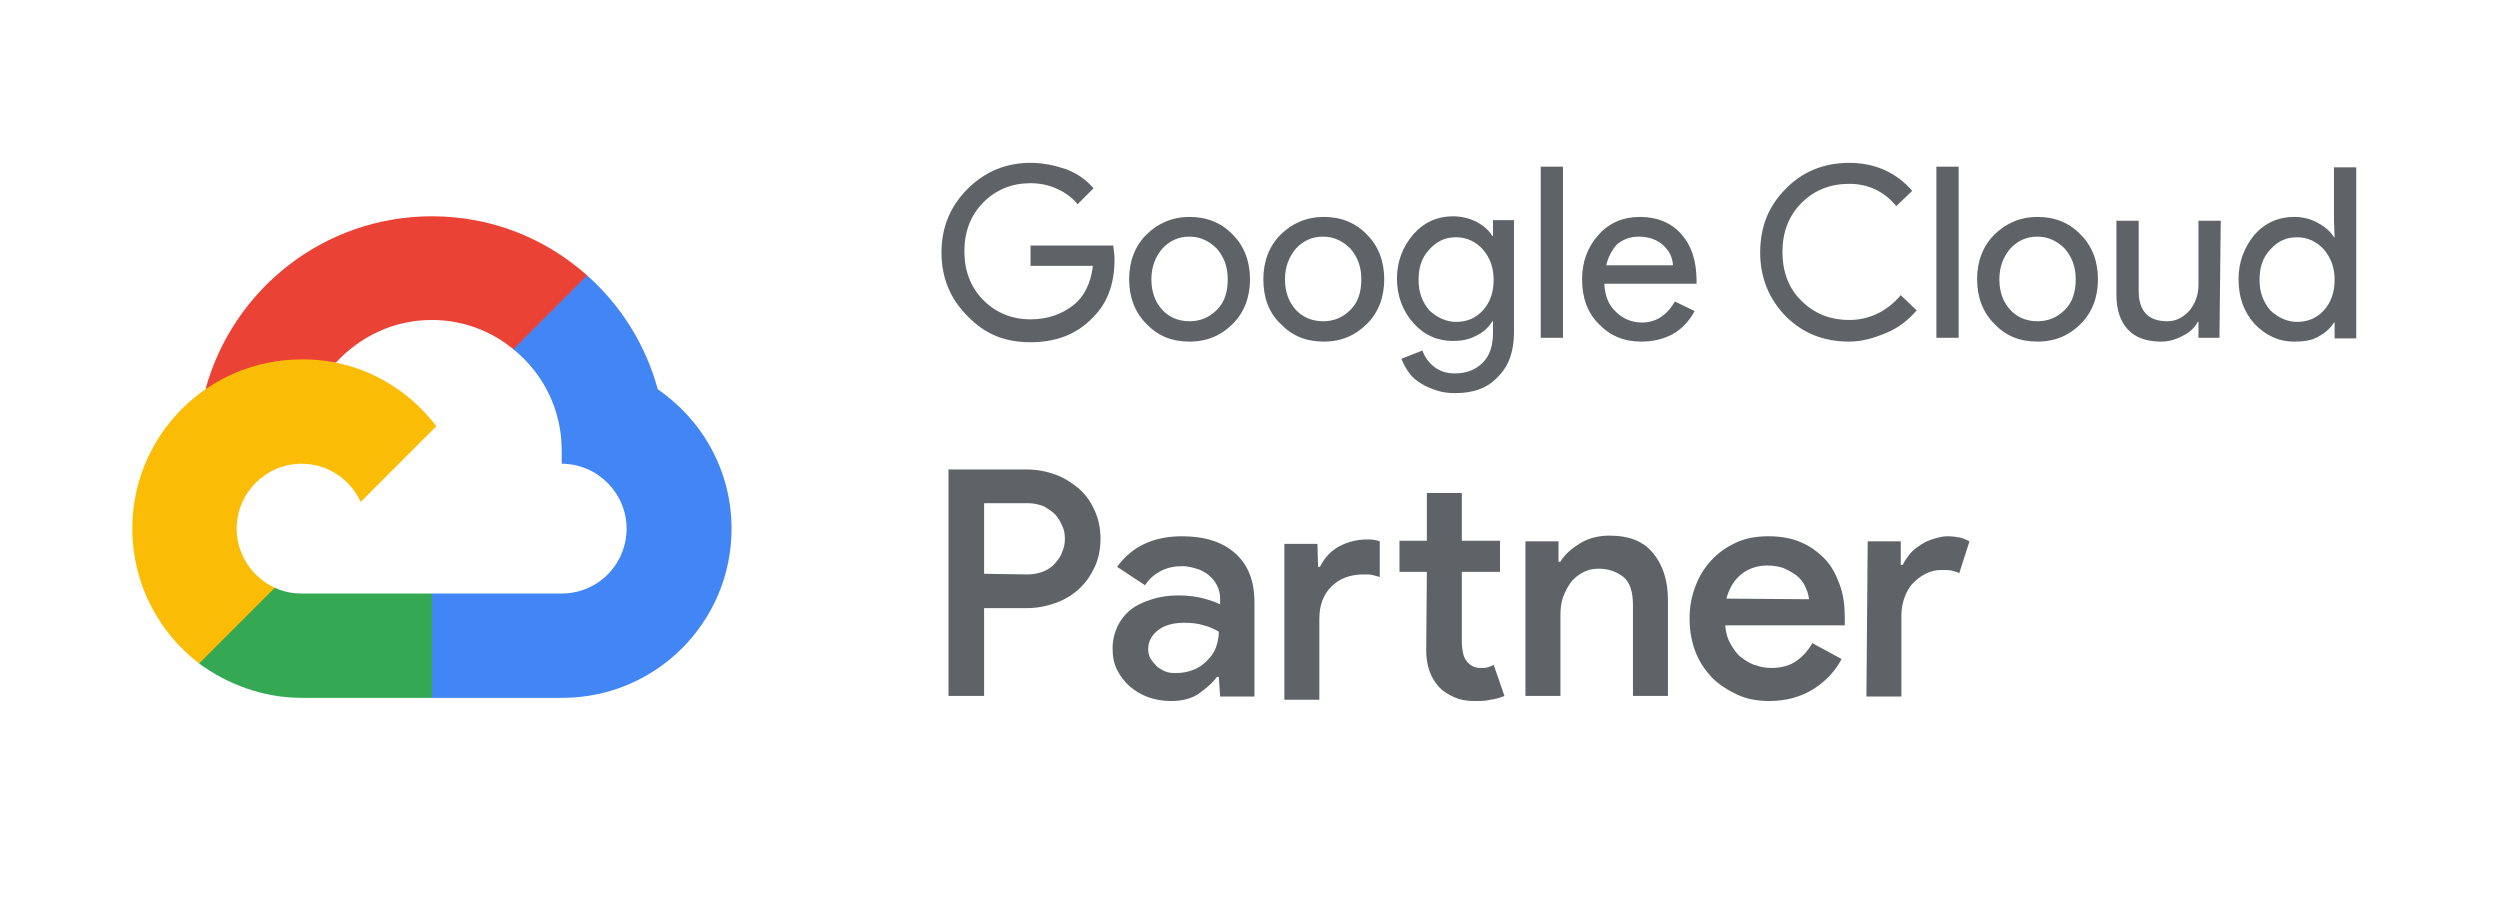 <?xml version="1.0" encoding="UTF-8"?> <svg xmlns="http://www.w3.org/2000/svg" xmlns:xlink="http://www.w3.org/1999/xlink" version="1.1" id="Layer_2" x="0px" y="0px" viewBox="0 0 393 143" style="enable-background:new 0 0 393 143;" xml:space="preserve"> <style type="text/css"> .st0{fill:#5F6368;} .st1{fill:#EA4335;} .st2{fill:#4285F4;} .st3{fill:#34A853;} .st4{fill:#FBBC05;} </style> <g id="Artwork"> <g> <g> <path class="st0" d="M149.1,109.4V73.8h12.3c1.6,0,3.1,0.3,4.5,0.8c1.4,0.5,2.6,1.3,3.7,2.2c1.1,1,1.9,2.1,2.5,3.5 c0.6,1.3,0.9,2.8,0.9,4.4s-0.3,3.1-0.9,4.4c-0.6,1.3-1.4,2.5-2.5,3.5s-2.3,1.7-3.7,2.2s-2.9,0.8-4.5,0.8h-6.7v13.8L149.1,109.4 L149.1,109.4z M161.6,90.3c0.9,0,1.8-0.2,2.5-0.5c0.7-0.3,1.3-0.7,1.8-1.3s0.9-1.1,1.1-1.8c0.3-0.7,0.4-1.3,0.4-2 c0-0.7-0.1-1.4-0.4-2c-0.3-0.7-0.6-1.2-1.1-1.8c-0.5-0.5-1.1-0.9-1.8-1.3c-0.7-0.3-1.6-0.5-2.5-0.5h-6.9v11.1L161.6,90.3 L161.6,90.3z"></path> <path class="st0" d="M191.6,106.4h-0.3c-0.7,1-1.7,1.8-2.8,2.6s-2.6,1.2-4.4,1.2c-1.3,0-2.5-0.2-3.6-0.6s-2.1-1-2.9-1.7 s-1.5-1.6-2-2.6c-0.5-1-0.7-2.1-0.7-3.4c0-1.3,0.3-2.4,0.8-3.5c0.5-1,1.2-1.9,2.1-2.6s2-1.2,3.3-1.6c1.3-0.4,2.6-0.6,4.1-0.6 c1.6,0,3,0.2,4.1,0.5c1.1,0.3,1.9,0.6,2.5,0.9V94c0-0.7-0.2-1.4-0.5-2c-0.3-0.6-0.8-1.2-1.3-1.6s-1.2-0.8-1.9-1 c-0.7-0.2-1.4-0.4-2.2-0.4c-1.2,0-2.3,0.2-3.3,0.7s-1.9,1.2-2.6,2.3l-4.4-2.9c1.2-1.6,2.6-2.8,4.3-3.6c1.7-0.8,3.7-1.2,5.9-1.2 c3.6,0,6.4,0.9,8.4,2.7s3,4.3,3,7.7v14.8h-5.4L191.6,106.4L191.6,106.4z M191.6,99.3c-0.7-0.4-1.5-0.8-2.4-1 c-0.9-0.3-1.9-0.4-3.1-0.4c-1.7,0-3.1,0.4-4.1,1.2c-1,0.8-1.5,1.8-1.5,2.9c0,0.6,0.1,1.1,0.4,1.6c0.3,0.4,0.6,0.8,1,1.2 c0.4,0.3,0.9,0.6,1.4,0.8c0.6,0.2,1.1,0.2,1.7,0.2c0.9,0,1.8-0.2,2.6-0.5s1.5-0.8,2.1-1.4c0.6-0.6,1.1-1.2,1.4-2 S191.6,100.2,191.6,99.3L191.6,99.3z"></path> <path class="st0" d="M207.2,89.1h0.3c0.7-1.4,1.7-2.5,3-3.2s2.8-1.1,4.4-1.1c0.5,0,0.9,0,1.2,0.1c0.2,0,0.5,0.1,0.8,0.2v5.6 c-0.4-0.1-0.7-0.2-1.1-0.3c-0.4-0.1-0.8-0.1-1.4-0.1c-2.1,0-3.8,0.6-5.1,1.9s-1.9,3-1.9,5.1v12.7h-5.5V85.5h5.2L207.2,89.1 L207.2,89.1z M224.3,89.9h-4.3v-4.9h4.3v-7.5h5.5v7.5h6v4.9h-6v11.1c0,0.6,0.1,1.2,0.2,1.7c0.1,0.5,0.3,0.9,0.6,1.3 c0.6,0.7,1.3,1,2.1,1c0.5,0,0.9,0,1.2-0.1s0.6-0.2,0.9-0.4l1.7,4.9c-0.7,0.3-1.4,0.5-2.2,0.6c-0.8,0.2-1.6,0.2-2.6,0.2 c-1.2,0-2.2-0.2-3.1-0.6s-1.7-0.9-2.3-1.5c-1.4-1.5-2.1-3.4-2.1-5.9L224.3,89.9L224.3,89.9z"></path> <path class="st0" d="M245,88.3h0.3c0.7-1.2,1.8-2.1,3.1-2.9c1.3-0.8,2.9-1.2,4.6-1.2c3.1,0,5.4,0.9,6.9,2.8 c1.5,1.8,2.3,4.3,2.3,7.3v15.1h-5.5V95.1c0-2.1-0.5-3.6-1.5-4.4c-1-0.8-2.3-1.3-3.9-1.3c-1,0-1.8,0.2-2.5,0.6s-1.4,0.9-1.9,1.6 s-0.9,1.5-1.2,2.3c-0.3,0.9-0.4,1.8-0.4,2.8v12.7h-5.5V85.1h5.2L245,88.3L245,88.3z"></path> <path class="st0" d="M289.5,103.6c-1,1.9-2.5,3.5-4.4,4.7s-4.2,1.9-7,1.9c-1.8,0-3.5-0.3-5-1c-1.5-0.7-2.9-1.6-4-2.7 c-1.1-1.2-2-2.5-2.6-4.1s-0.9-3.3-0.9-5.2c0-1.8,0.3-3.4,0.9-5c0.6-1.6,1.4-2.9,2.5-4.1c1.1-1.2,2.4-2.1,3.9-2.8s3.2-1,5.1-1 s3.6,0.3,5,0.9c1.5,0.6,2.7,1.5,3.8,2.6s1.8,2.5,2.4,4.1s0.8,3.3,0.8,5.2v0.4c0,0.2,0,0.3,0,0.4c0,0.1,0,0.3,0,0.4h-18.8 c0.1,1.2,0.4,2.2,0.9,3c0.5,0.9,1,1.6,1.7,2.1s1.4,1,2.3,1.2c0.8,0.3,1.6,0.4,2.4,0.4c1.6,0,2.9-0.4,3.9-1.1s1.9-1.7,2.5-2.8 L289.5,103.6L289.5,103.6z M284.4,94.2c-0.1-0.5-0.2-1.1-0.5-1.7c-0.2-0.6-0.6-1.2-1.1-1.7s-1.2-0.9-2-1.3 c-0.8-0.4-1.8-0.6-3-0.6c-1.6,0-3,0.5-4.1,1.4s-1.9,2.2-2.3,3.8L284.4,94.2L284.4,94.2z"></path> <path class="st0" d="M293.6,85.1h5.2v3.7h0.3c0.3-0.6,0.7-1.2,1.2-1.8s1.1-1,1.7-1.4c0.6-0.4,1.3-0.7,2-0.9 c0.7-0.2,1.4-0.4,2.1-0.4c0.8,0,1.5,0.1,2,0.2s1.1,0.4,1.5,0.6l-1.6,5c-0.4-0.2-0.8-0.3-1.2-0.4s-1-0.1-1.6-0.1 c-0.9,0-1.7,0.2-2.5,0.6c-0.8,0.4-1.4,0.9-2,1.5c-0.6,0.6-1,1.4-1.3,2.2s-0.5,1.8-0.5,2.8v12.8h-5.5L293.6,85.1L293.6,85.1z"></path> </g> <g> <path class="st0" d="M175.2,40.8c0,3.8-1.1,6.8-3.3,9c-2.5,2.7-5.8,4-9.9,4s-7.2-1.3-9.9-4.1c-2.7-2.7-4.1-6-4.1-10 s1.4-7.3,4.1-10c2.7-2.7,6-4.1,9.9-4.1c2,0,3.8,0.4,5.6,1c1.8,0.7,3.2,1.7,4.3,3l-2.5,2.5c-0.8-1-1.9-1.8-3.2-2.4 c-1.3-0.6-2.7-0.9-4.2-0.9c-2.9,0-5.4,1-7.4,3c-2,2-3,4.6-3,7.7s1,5.7,3,7.7c2,2,4.5,3,7.4,3c2.7,0,4.9-0.8,6.7-2.2 s2.8-3.6,3.1-6.2h-9.8v-3.2h13C175.1,39.4,175.2,40.1,175.2,40.8L175.2,40.8z"></path> <path class="st0" d="M177.5,43.9c0-2.8,0.9-5.2,2.7-7c1.8-1.8,4.1-2.8,6.8-2.8s5,0.9,6.8,2.8c1.8,1.8,2.7,4.2,2.7,7 s-0.9,5.2-2.7,7c-1.8,1.8-4,2.8-6.8,2.8s-5-0.9-6.8-2.8C178.4,49.1,177.5,46.7,177.5,43.9z M181,43.9c0,2,0.6,3.6,1.7,4.8 c1.1,1.2,2.6,1.8,4.3,1.8s3.1-0.6,4.3-1.8s1.7-2.8,1.7-4.8s-0.6-3.5-1.7-4.8c-1.2-1.2-2.6-1.9-4.3-1.9s-3.1,0.6-4.3,1.9 C181.6,40.4,181,42,181,43.9z"></path> <path class="st0" d="M198.6,43.9c0-2.8,0.9-5.2,2.7-7c1.8-1.8,4.1-2.8,6.8-2.8s5,0.9,6.8,2.8c1.8,1.8,2.7,4.2,2.7,7 s-0.9,5.2-2.7,7c-1.8,1.8-4,2.8-6.8,2.8s-5-0.9-6.8-2.8C199.4,49.1,198.6,46.7,198.6,43.9z M202,43.9c0,2,0.6,3.6,1.7,4.8 c1.1,1.2,2.6,1.8,4.3,1.8s3.1-0.6,4.3-1.8s1.7-2.8,1.7-4.8s-0.6-3.5-1.7-4.8c-1.2-1.2-2.6-1.9-4.3-1.9s-3.1,0.6-4.3,1.9 C202.6,40.4,202,42,202,43.9z"></path> <path class="st0" d="M228.8,61.8c-1,0-2-0.1-2.9-0.4s-1.7-0.6-2.5-1.1s-1.4-1-1.9-1.7c-0.5-0.7-0.9-1.4-1.2-2.2l3.3-1.3 c0.4,1.1,1,1.9,1.9,2.6c0.9,0.7,2,1,3.2,1c1.9,0,3.3-0.6,4.4-1.7c1.1-1.1,1.6-2.7,1.6-4.7v-1.8h-0.1c-0.6,1-1.5,1.8-2.6,2.3 c-1.1,0.6-2.3,0.8-3.6,0.8c-2.4,0-4.5-0.9-6.2-2.8c-1.7-1.9-2.6-4.3-2.6-7s0.9-5,2.6-7c1.7-1.9,3.8-2.8,6.2-2.8 c1.3,0,2.5,0.3,3.6,0.8c1.1,0.6,2,1.3,2.6,2.3h0.1v-2.5h3.3v17.6c0,3-0.8,5.3-2.5,7C233.9,61,231.6,61.8,228.8,61.8L228.8,61.8z M228.9,50.6c1.7,0,3.1-0.6,4.2-1.8c1.1-1.2,1.7-2.8,1.7-4.8s-0.6-3.5-1.7-4.8c-1.1-1.2-2.5-1.9-4.2-1.9s-3,0.6-4.2,1.9 s-1.7,2.8-1.7,4.8s0.6,3.5,1.7,4.8C225.9,49.9,227.3,50.6,228.9,50.6z"></path> <path class="st0" d="M245.7,26.2v26.9h-3.5V26.2H245.7z"></path> <path class="st0" d="M258,53.7c-2.7,0-4.9-0.9-6.7-2.8c-1.8-1.8-2.6-4.2-2.6-7s0.9-5.1,2.6-7c1.7-1.9,3.9-2.8,6.5-2.8 c2.7,0,4.9,0.9,6.5,2.7c1.6,1.8,2.4,4.2,2.4,7.4l0,0.4h-14.5c0.1,1.8,0.6,3.3,1.8,4.4c1.1,1.1,2.5,1.7,4.1,1.7 c2.2,0,3.9-1.1,5.2-3.3l3.1,1.5c-0.8,1.5-2,2.8-3.4,3.6C261.5,53.3,259.9,53.7,258,53.7L258,53.7z M252.5,41.7H263 c-0.1-1.3-0.6-2.3-1.6-3.2c-0.9-0.8-2.2-1.3-3.8-1.3c-1.3,0-2.4,0.4-3.4,1.2C253.4,39.3,252.8,40.4,252.5,41.7L252.5,41.7z"></path> <path class="st0" d="M290.7,53.7c-4,0-7.3-1.3-10-4c-2.6-2.7-4-6-4-10s1.3-7.3,4-10c2.6-2.7,6-4.1,10-4.1s7.4,1.5,9.9,4.4 l-2.5,2.4c-1.9-2.3-4.4-3.5-7.4-3.5s-5.5,1-7.5,3c-2,2-3,4.6-3,7.7s1,5.8,3,7.7c2,2,4.5,3,7.5,3c3.1,0,5.9-1.3,8.1-3.9l2.5,2.4 c-1.3,1.5-2.8,2.7-4.7,3.5S292.8,53.7,290.7,53.7L290.7,53.7z"></path> <path class="st0" d="M307.9,26.2v26.9h-3.5V26.2H307.9z"></path> <path class="st0" d="M310.8,43.9c0-2.8,0.9-5.2,2.7-7c1.8-1.8,4.1-2.8,6.8-2.8s5,0.9,6.8,2.8c1.8,1.8,2.7,4.2,2.7,7 s-0.9,5.2-2.7,7c-1.8,1.8-4,2.8-6.8,2.8s-5-0.9-6.8-2.8C311.7,49.1,310.8,46.7,310.8,43.9z M314.3,43.9c0,2,0.6,3.6,1.7,4.8 c1.1,1.2,2.6,1.8,4.3,1.8s3.1-0.6,4.3-1.8s1.7-2.8,1.7-4.8s-0.6-3.5-1.7-4.8c-1.2-1.2-2.6-1.9-4.3-1.9s-3.1,0.6-4.3,1.9 C314.9,40.4,314.3,42,314.3,43.9z"></path> <path class="st0" d="M348.9,53.1h-3.3v-2.5h-0.1c-0.5,0.9-1.3,1.7-2.4,2.2c-1.1,0.6-2.2,0.9-3.4,0.9c-2.2,0-4-0.6-5.2-1.9 c-1.2-1.3-1.8-3.1-1.8-5.5V34.7h3.5v11.3c0.1,3,1.6,4.5,4.5,4.5c1.4,0,2.5-0.6,3.5-1.7c0.9-1.1,1.4-2.5,1.4-4V34.7h3.5 L348.9,53.1L348.9,53.1z"></path> <path class="st0" d="M360.6,53.7c-2.4,0-4.5-1-6.2-2.8c-1.7-1.9-2.5-4.2-2.5-7s0.9-5,2.5-7c1.7-1.9,3.8-2.8,6.2-2.8 c1.4,0,2.6,0.3,3.7,0.9c1.1,0.6,2,1.3,2.6,2.3h0.1l-0.1-2.5v-8.5h3.5v26.9H367v-2.5h-0.1c-0.6,1-1.5,1.7-2.6,2.3 S361.9,53.7,360.6,53.7z M361.1,50.6c1.7,0,3.1-0.6,4.2-1.8c1.1-1.2,1.7-2.8,1.7-4.8s-0.6-3.5-1.7-4.8c-1.1-1.2-2.5-1.9-4.2-1.9 s-3,0.6-4.2,1.9s-1.7,2.8-1.7,4.8s0.6,3.5,1.7,4.8C358.1,49.9,359.5,50.6,361.1,50.6z"></path> </g> <g> <path class="st1" d="M80.7,54.9l3,0.1l8.2-8.2l0.4-3.5C85.8,37.5,77.3,34,67.9,34c-17,0-31.3,11.5-35.6,27.2 c0.9-0.6,2.8-0.2,2.8-0.2l16.4-2.7c0,0,0.8-1.4,1.3-1.3c3.8-4.1,9.1-6.7,15.1-6.7C72.7,50.3,77.2,52,80.7,54.9z"></path> <path class="st2" d="M103.4,61.2c-1.9-7-5.8-13.2-11.1-17.9L80.7,54.9c4.7,3.8,7.6,9.5,7.6,15.9v2.1c5.6,0,10.2,4.6,10.2,10.2 S94,93.3,88.3,93.3H67.9l-2.1,2.1v12.3l2.1,2h20.5c14.7,0,26.6-11.9,26.6-26.6C115,74,110.4,66,103.4,61.2L103.4,61.2z"></path> <path class="st3" d="M47.4,109.7h20.5V93.3H47.4c-1.5,0-2.9-0.3-4.2-0.9l-3,0.9l-8.2,8.2l-0.7,2.8 C35.8,107.6,41.4,109.7,47.4,109.7L47.4,109.7z"></path> <path class="st4" d="M47.4,56.5c-14.7,0-26.6,11.9-26.6,26.6c0,8.6,4.1,16.3,10.5,21.2l11.9-11.9c-3.5-1.6-6-5.2-6-9.3 c0-5.6,4.6-10.2,10.2-10.2c4.2,0,7.7,2.5,9.3,6L68.6,67C63.7,60.6,56.1,56.4,47.4,56.5z"></path> </g> </g> </g> </svg> 
